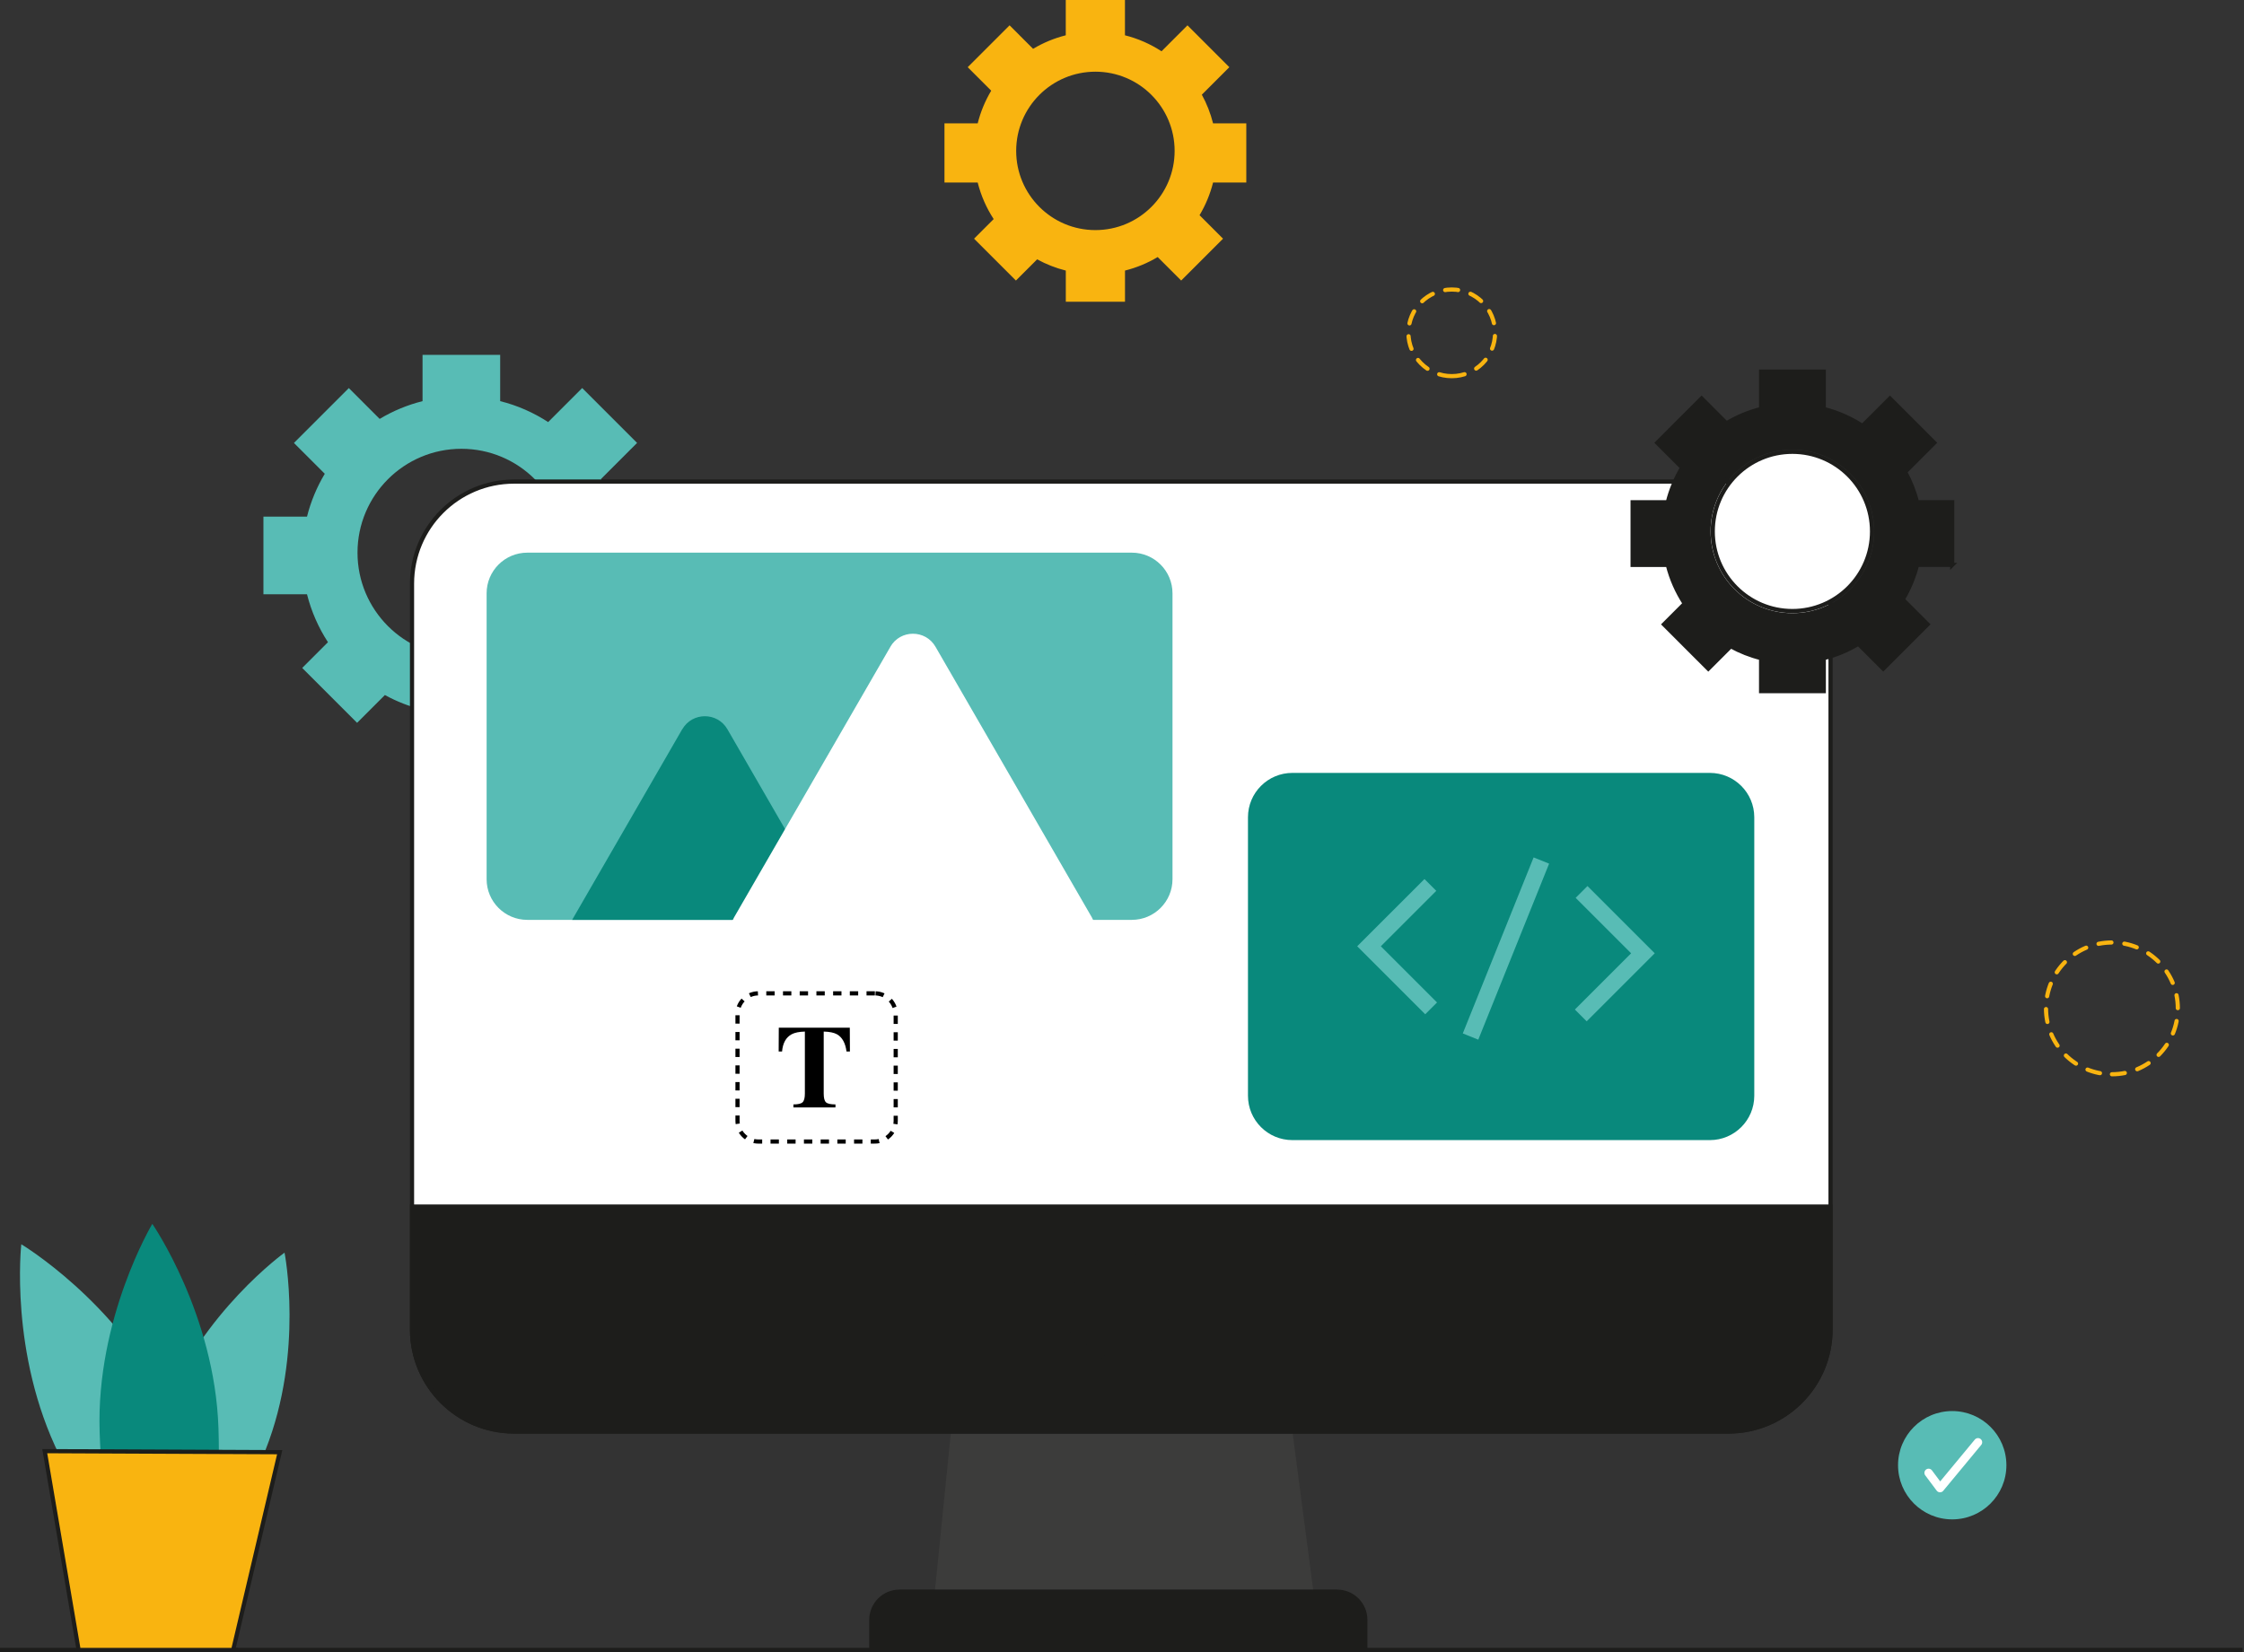 <svg width="865" height="637" viewBox="0 0 865 637" fill="none" xmlns="http://www.w3.org/2000/svg">
<rect x="0" y="0" width="865" height="637" fill="#333333" stroke="none"/>
<g clip-path="url(#clip0_348_1423)">
<path d="M254.14 229.104V199.177H237.342C236.055 194.061 234.14 189.201 231.662 184.696L245.58 170.778L224.422 149.62L211.292 162.75C205.693 159.097 199.466 156.33 192.805 154.672V136.829H162.878V154.672C156.989 156.153 151.438 158.47 146.353 161.527L134.463 149.636L113.305 170.795L125.195 182.685C122.154 187.753 119.821 193.32 118.341 199.209H101.543V229.137H118.341C120.014 235.798 122.782 242.025 126.418 247.624L116.491 257.551L137.649 278.71L148.365 267.994C152.886 270.472 157.745 272.386 162.846 273.673V289.426H192.773V273.673C198.662 272.193 204.213 269.876 209.297 266.819L221.188 278.71L242.346 257.551L230.455 245.661C233.496 240.593 235.829 235.026 237.31 229.137H254.108L254.14 229.104ZM177.857 253.143C155.734 253.143 137.81 235.202 137.81 213.095C137.81 190.987 155.75 173.047 177.857 173.047C199.965 173.047 217.905 190.987 217.905 213.095C217.905 235.202 199.965 253.143 177.857 253.143Z" fill="#58BCB5"/>
<path d="M0 636.195H864.447" stroke="#1D1D1B" stroke-width="1.609" stroke-miterlimit="10"/>
<path d="M506.287 613.718H360.352C362.974 587.684 365.613 561.651 368.236 535.617H496.038C499.449 561.651 502.876 587.684 506.287 613.718Z" fill="#3C3C3B"/>
<path d="M346.77 613.718H515.409C521.426 613.718 526.302 618.593 526.302 624.611V636.196H335.861V624.611C335.861 618.593 340.737 613.718 346.754 613.718H346.77Z" fill="#1D1D1B" stroke="#1D1D1B" stroke-width="1.609" stroke-miterlimit="10"/>
<path d="M666.284 185.694H198.164C176.437 185.694 158.824 203.307 158.824 225.034V512.625C158.824 534.352 176.437 551.965 198.164 551.965H666.284C688.011 551.965 705.624 534.352 705.624 512.625V225.034C705.624 203.307 688.011 185.694 666.284 185.694Z" fill="white" stroke="#1D1D1B" stroke-width="1.609" stroke-miterlimit="10"/>
<path d="M158.824 465.224H705.624V512.625C705.624 534.33 688.006 551.965 666.284 551.965H198.164C176.459 551.965 158.824 534.346 158.824 512.625V465.224Z" fill="#1D1D1B" stroke="#1D1D1B" stroke-width="1.609" stroke-miterlimit="10"/>
<path d="M431.531 524.161C442.808 524.161 451.95 515.02 451.95 503.743C451.95 492.467 442.808 483.325 431.531 483.325C420.255 483.325 411.113 492.467 411.113 503.743C411.113 515.02 420.255 524.161 431.531 524.161Z" fill="#1D1D1B" stroke="#1D1D1B" stroke-width="1.609" stroke-miterlimit="10"/>
<path d="M436.278 213.095H203.264C194.6 213.095 187.576 220.119 187.576 228.783V338.999C187.576 347.663 194.6 354.686 203.264 354.686H436.278C444.942 354.686 451.966 347.663 451.966 338.999V228.783C451.966 220.119 444.942 213.095 436.278 213.095Z" fill="#58BCB5"/>
<path d="M263.006 281.188C266.868 274.494 276.538 274.494 280.399 281.188L297.262 310.407L314.124 339.626C317.985 346.32 313.159 354.686 305.419 354.686H220.545L246.112 310.407L262.974 281.188H263.006Z" fill="#09897C"/>
<path d="M343.215 249.378C347.077 242.684 356.747 242.684 360.608 249.378L390.745 301.557L420.881 353.737C424.743 360.43 419.916 368.797 412.177 368.797H291.663C283.924 368.797 279.097 360.43 282.958 353.737L313.095 301.557L343.231 249.378H343.215Z" fill="white"/>
<path d="M659.108 298.018H498.176C488.721 298.018 481.057 305.682 481.057 315.137V422.489C481.057 431.944 488.721 439.609 498.176 439.609H659.108C668.563 439.609 676.227 431.944 676.227 422.489V315.137C676.227 305.682 668.563 298.018 659.108 298.018Z" fill="#09897C"/>
<path d="M551.371 341.219L527.719 364.871L551.661 388.813" stroke="#58BCB5" stroke-width="6.436" stroke-miterlimit="10"/>
<path d="M594.154 331.806L566.85 399.674" stroke="#58BCB5" stroke-width="6.436" stroke-miterlimit="10"/>
<path d="M609.649 343.922L633.302 367.574L609.344 391.532" stroke="#58BCB5" stroke-width="6.436" stroke-miterlimit="10"/>
<path d="M752.527 585.85C764.062 585.85 773.412 576.5 773.412 564.965C773.412 553.431 764.062 544.081 752.527 544.081C740.993 544.081 731.643 553.431 731.643 564.965C731.643 576.5 740.993 585.85 752.527 585.85Z" fill="#58BCB5"/>
<path d="M743.418 567.91L747.827 573.799L762.468 556.116" stroke="white" stroke-width="3.218" stroke-linecap="round" stroke-linejoin="round"/>
<path d="M300.199 396.27H327.576L327.621 405.44H326.311C325.881 402.169 324.653 399.956 322.625 398.801C321.485 398.165 319.783 397.817 317.518 397.758V421.693C317.518 423.366 317.807 424.476 318.384 425.024C318.976 425.572 320.197 425.845 322.048 425.845V427H305.839V425.845C307.615 425.845 308.792 425.572 309.369 425.024C309.961 424.461 310.257 423.351 310.257 421.693V397.758C308.037 397.817 306.335 398.165 305.15 398.801C302.974 399.985 301.746 402.198 301.465 405.44H300.155L300.199 396.27Z" fill="black"/>
<path d="M337.243 383.021H292.32C287.886 383.021 284.291 386.615 284.291 391.049V432.127C284.291 436.561 287.886 440.156 292.32 440.156H337.243C341.677 440.156 345.272 436.561 345.272 432.127V391.049C345.272 386.615 341.677 383.021 337.243 383.021Z" stroke="black" stroke-width="1.609" stroke-miterlimit="10" stroke-dasharray="3.22 3.22"/>
<path d="M480.413 70.377V47.562H467.605C466.624 43.668 465.159 39.951 463.277 36.508L473.88 25.905L457.742 9.767L447.734 19.774C443.47 16.991 438.724 14.883 433.639 13.612V0H410.824V13.612C406.335 14.738 402.103 16.508 398.225 18.825L389.167 9.767L373.028 25.905L382.087 34.963C379.77 38.841 378 43.073 376.874 47.562H364.066V70.377H376.874C378.145 75.462 380.253 80.208 383.036 84.472L375.474 92.034L391.612 108.173L399.786 99.999C403.229 101.881 406.93 103.346 410.84 104.327V116.346H433.655V104.327C438.144 103.201 442.376 101.431 446.254 99.114L455.312 108.173L471.451 92.034L462.392 82.976C464.709 79.098 466.479 74.866 467.605 70.377H480.413ZM422.248 88.72C405.385 88.72 391.709 75.043 391.709 58.181C391.709 41.319 405.385 27.642 422.248 27.642C439.11 27.642 452.786 41.319 452.786 58.181C452.786 75.043 439.11 88.72 422.248 88.72Z" fill="#F9B410"/>
<path d="M752.527 217.825V193.658H738.963C737.933 189.523 736.372 185.613 734.377 181.961L745.608 170.73L728.521 153.643L717.933 164.23C713.412 161.285 708.392 159.049 703.018 157.697V143.281H678.851V157.697C674.088 158.888 669.615 160.77 665.512 163.232L655.923 153.643L638.835 170.73L648.425 180.32C645.963 184.423 644.097 188.896 642.89 193.658H629.326V217.825H642.89C644.242 223.199 646.478 228.219 649.422 232.741L641.41 240.753L658.497 257.841L667.154 249.185C670.79 251.18 674.716 252.74 678.851 253.77V266.497H703.018V253.77C707.781 252.58 712.254 250.697 716.357 248.235L725.946 257.825L743.034 240.737L733.444 231.148C735.906 227.045 737.772 222.572 738.979 217.809H752.543L752.527 217.825ZM690.918 237.246C673.059 237.246 658.578 222.765 658.578 204.905C658.578 187.045 673.059 172.564 690.918 172.564C708.778 172.564 723.259 187.045 723.259 204.905C723.259 222.765 708.778 237.246 690.918 237.246Z" fill="#1D1D1B" stroke="#1D1D1B" stroke-width="1.609" stroke-miterlimit="10"/>
<path d="M814.086 414.219C828.117 414.219 839.492 402.844 839.492 388.813C839.492 374.782 828.117 363.407 814.086 363.407C800.054 363.407 788.68 374.782 788.68 388.813C788.68 402.844 800.054 414.219 814.086 414.219Z" stroke="#F9B410" stroke-width="1.609" stroke-linecap="round" stroke-linejoin="round" stroke-dasharray="5 5"/>
<path d="M559.608 145.035C568.831 145.035 576.309 137.557 576.309 128.333C576.309 119.109 568.831 111.632 559.608 111.632C550.384 111.632 542.906 119.109 542.906 128.333C542.906 137.557 550.384 145.035 559.608 145.035Z" stroke="#F9B410" stroke-width="1.609" stroke-linecap="round" stroke-linejoin="round" stroke-dasharray="5 5"/>
<path d="M690.918 235.605C707.873 235.605 721.618 221.86 721.618 204.905C721.618 187.95 707.873 174.206 690.918 174.206C673.963 174.206 660.219 187.95 660.219 204.905C660.219 221.86 673.963 235.605 690.918 235.605Z" fill="white" stroke="#1D1D1B" stroke-width="1.609" stroke-miterlimit="10"/>
<path d="M64.056 540.927C83.557 580.315 90.17 616.807 78.827 622.423C67.483 628.038 42.48 600.653 22.979 561.265C3.477 521.877 8.208 479.769 8.208 479.769C8.208 479.769 44.555 501.539 64.056 540.927Z" fill="#58BCB5"/>
<path d="M102.379 558.996C87.496 596.679 66.627 623.758 55.783 619.478C44.938 615.198 48.205 581.168 63.088 543.485C77.971 505.803 109.684 483.003 109.684 483.003C109.684 483.003 117.262 521.313 102.379 558.996Z" fill="#58BCB5"/>
<path d="M84.216 550.71C85.648 594.651 76.557 630.596 63.91 630.998C51.264 631.401 39.84 596.132 38.408 552.19C36.976 508.248 58.713 471.901 58.713 471.901C58.713 471.901 82.784 506.768 84.216 550.71Z" fill="#09897C"/>
<path d="M89.896 636.196H30.299C25.955 610.645 21.61 585.094 17.25 559.543C47.435 559.672 77.635 559.801 107.82 559.945C101.835 585.367 95.865 610.79 89.88 636.212L89.896 636.196Z" fill="#F9B410" stroke="#1D1D1B" stroke-width="1.609" stroke-miterlimit="10"/>
</g>
<defs>
<clipPath id="clip0_348_1423">
<rect width="864.447" height="637" fill="white"/>
</clipPath>
</defs>
</svg>
